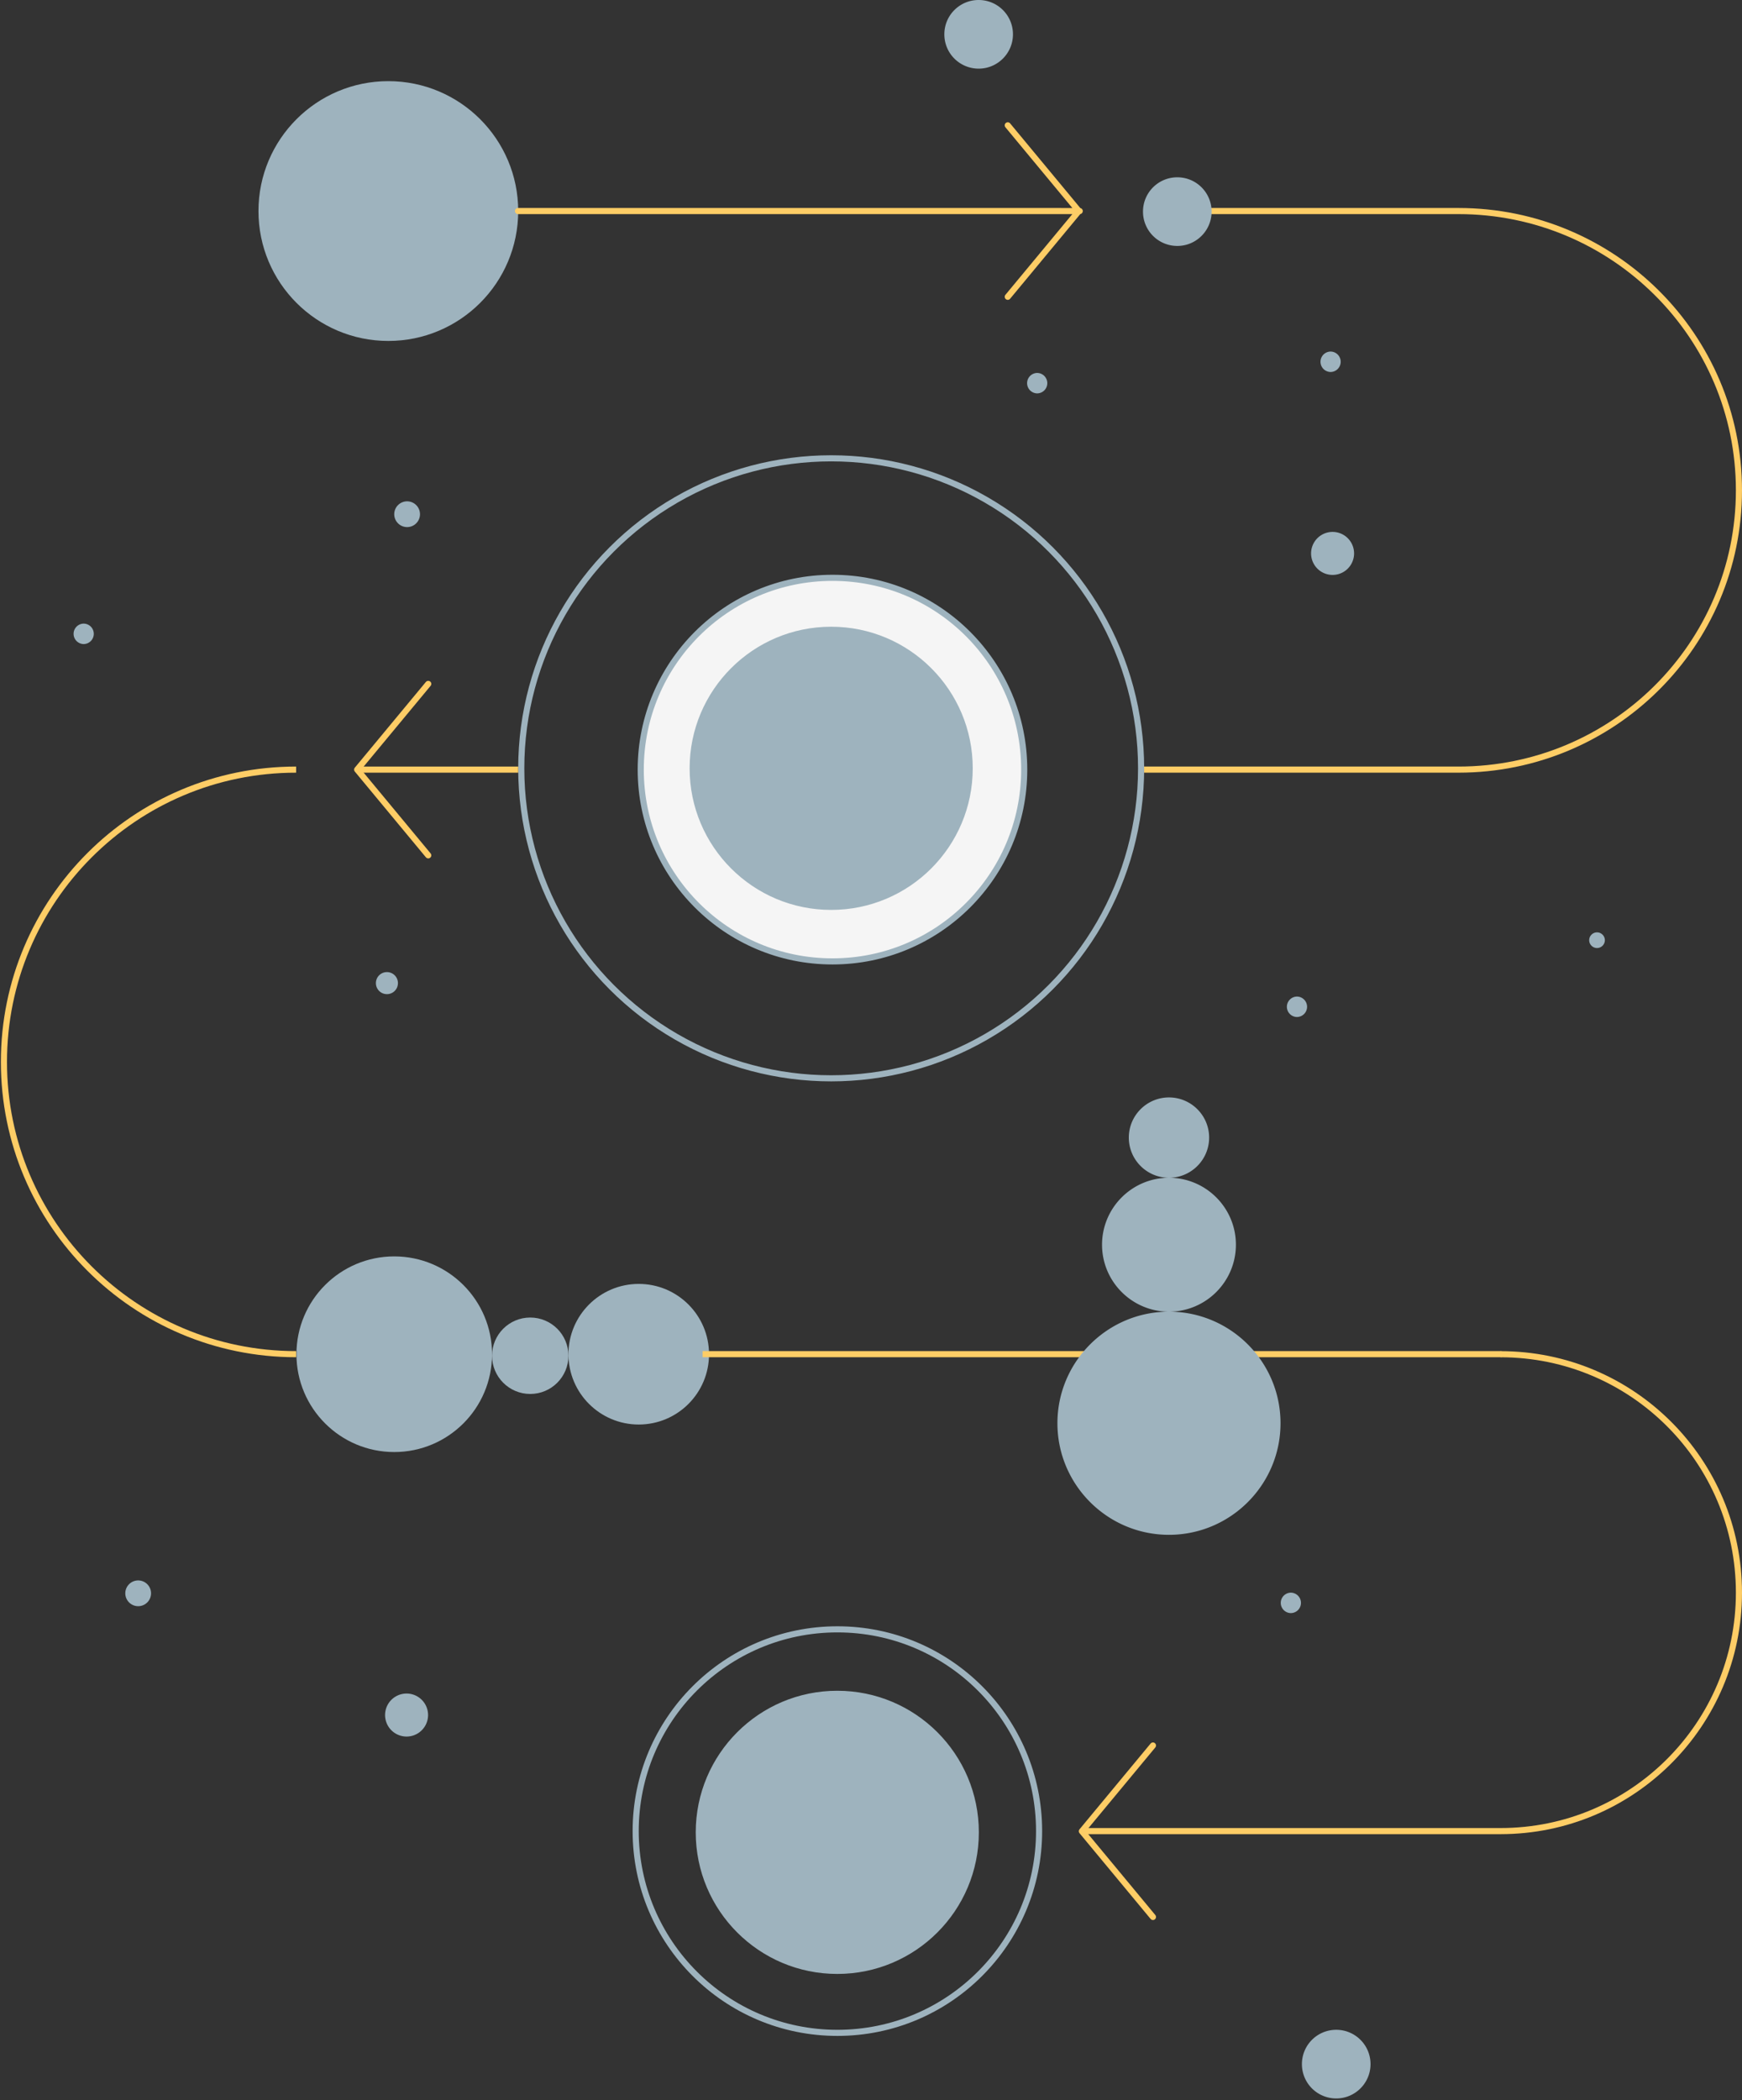<?xml version="1.0" encoding="UTF-8"?>
<svg xmlns="http://www.w3.org/2000/svg" width="570" height="687" fill="none">
  <rect width="100%" height="100%" fill="#333333" stroke="none"/>
  <path stroke="#FECD66" stroke-linecap="round" stroke-linejoin="round" stroke-width="2" d="m140.125 223.717-23.256 28.045 23.256 28.046M377.256 571 354 599.046l23.256 28.045"></path>
  <circle cx="127.068" cy="69.04" r="42.493" fill="#9EB3BE"></circle>
  <circle cx="129" cy="443" r="32" fill="#9EB3BE"></circle>
  <circle cx="173.5" cy="443.5" r="12.5" fill="#9EB3BE"></circle>
  <circle cx="209" cy="443" r="23" fill="#9EB3BE"></circle>
  <path stroke="#FECD66" stroke-linecap="round" stroke-linejoin="round" stroke-width="2" d="m169.5 69.041 183.799.002M329.75 97.086l23.256-28.046-23.256-28.045"></path>
  <path stroke="#FECD66" stroke-width="2" d="M477.214 69.04h-81.587M477.214 251.762c50.692 0 91.786-40.903 91.786-91.361 0-50.457-41.094-91.36-91.786-91.36M477.214 251.762H374.38M491 599c43.078 0 78-34.922 78-78s-34.922-78-78-78M491.162 599H354.5M96.897 442.983c-52.804 0-95.61-42.806-95.61-95.61 0-52.805 42.806-95.611 95.61-95.611"></path>
  <circle cx="271.971" cy="251.337" r="101.409" stroke="#9EB3BE" stroke-width="2"></circle>
  <circle cx="272.395" cy="251.762" r="62.74" fill="#F5F5F5" stroke="#9EB3BE" stroke-width="2"></circle>
  <circle cx="271.97" cy="251.337" r="45.318" fill="#9EB3BE" stroke="#9EB3BE" stroke-width="2"></circle>
  <circle cx="274" cy="599" r="66" stroke="#9EB3BE" stroke-width="2"></circle>
  <circle cx="273.97" cy="599.409" r="45.318" fill="#9EB3BE" stroke="#9EB3BE" stroke-width="2"></circle>
  <path stroke="#FECD66" stroke-width="2" d="M169.561 251.762h-51.842M377.5 442.983H229.902m261.335 0H389"></path>
  <path fill="#9EB3BE" d="M396.449 69.227c0 6.189-5.015 11.227-11.225 11.227A11.212 11.212 0 0 1 374 69.227C374 63.017 379.015 58 385.224 58c6.21 0 11.225 5.016 11.225 11.227ZM137.424 168.213a4.217 4.217 0 0 1-4.212 4.213 4.217 4.217 0 0 1-4.212-4.213 4.216 4.216 0 0 1 4.212-4.213 4.216 4.216 0 0 1 4.212 4.213ZM427.687 329.344a3.345 3.345 0 0 1-3.344 3.344 3.345 3.345 0 0 1 0-6.688 3.345 3.345 0 0 1 3.344 3.344ZM425.687 524.344a3.345 3.345 0 0 1-3.344 3.344 3.345 3.345 0 0 1 0-6.688 3.345 3.345 0 0 1 3.344 3.344ZM49.424 521.213a4.217 4.217 0 0 1-4.212 4.213A4.217 4.217 0 0 1 41 521.213 4.216 4.216 0 0 1 45.212 517a4.216 4.216 0 0 1 4.212 4.213ZM438.687 118.344a3.345 3.345 0 0 1-3.344 3.344 3.345 3.345 0 0 1 0-6.688 3.345 3.345 0 0 1 3.344 3.344ZM30.687 207.344a3.345 3.345 0 0 1-3.344 3.344 3.345 3.345 0 0 1 0-6.688 3.345 3.345 0 0 1 3.344 3.344ZM448.449 675.227c0 6.189-5.015 11.227-11.225 11.227A11.213 11.213 0 0 1 426 675.227 11.212 11.212 0 0 1 437.224 664c6.21 0 11.225 5.016 11.225 11.227ZM443.069 181.036a7.034 7.034 0 1 1-14.069 0 7.034 7.034 0 1 1 14.069 0ZM342.687 125.344a3.345 3.345 0 0 1-3.344 3.344 3.345 3.345 0 0 1 0-6.688 3.345 3.345 0 0 1 3.344 3.344ZM369.36 372.14c0-7.247 5.893-13.14 13.14-13.14 7.247 0 13.14 5.893 13.14 13.14 0 7.248-5.893 13.14-13.14 13.14-7.247 0-13.14-5.892-13.14-13.14ZM360.6 407.18c0-12.079 9.821-21.9 21.9-21.9 12.079 0 21.9 9.821 21.9 21.9 0 12.079-9.821 21.9-21.9 21.9-12.079 0-21.9-9.821-21.9-21.9ZM346 465.58c0-20.131 16.369-36.5 36.5-36.5s36.5 16.369 36.5 36.5c0 20.132-16.369 36.5-36.5 36.5s-36.5-16.368-36.5-36.5ZM331.449 11.227c0 6.189-5.015 11.227-11.225 11.227A11.212 11.212 0 0 1 309 11.227C309 5.017 314.015 0 320.224 0c6.21 0 11.225 5.016 11.225 11.227ZM140.069 561.036a7.034 7.034 0 1 1-14.069 0 7.034 7.034 0 1 1 14.069 0ZM525.124 307.562a2.567 2.567 0 0 1-2.562 2.563 2.567 2.567 0 0 1-2.562-2.563 2.567 2.567 0 0 1 2.562-2.562 2.567 2.567 0 0 1 2.562 2.562ZM130.208 321.605a3.596 3.596 0 0 1-3.604 3.605 3.596 3.596 0 0 1-3.604-3.605 3.596 3.596 0 0 1 3.604-3.605 3.596 3.596 0 0 1 3.604 3.605Z"></path>
</svg>
